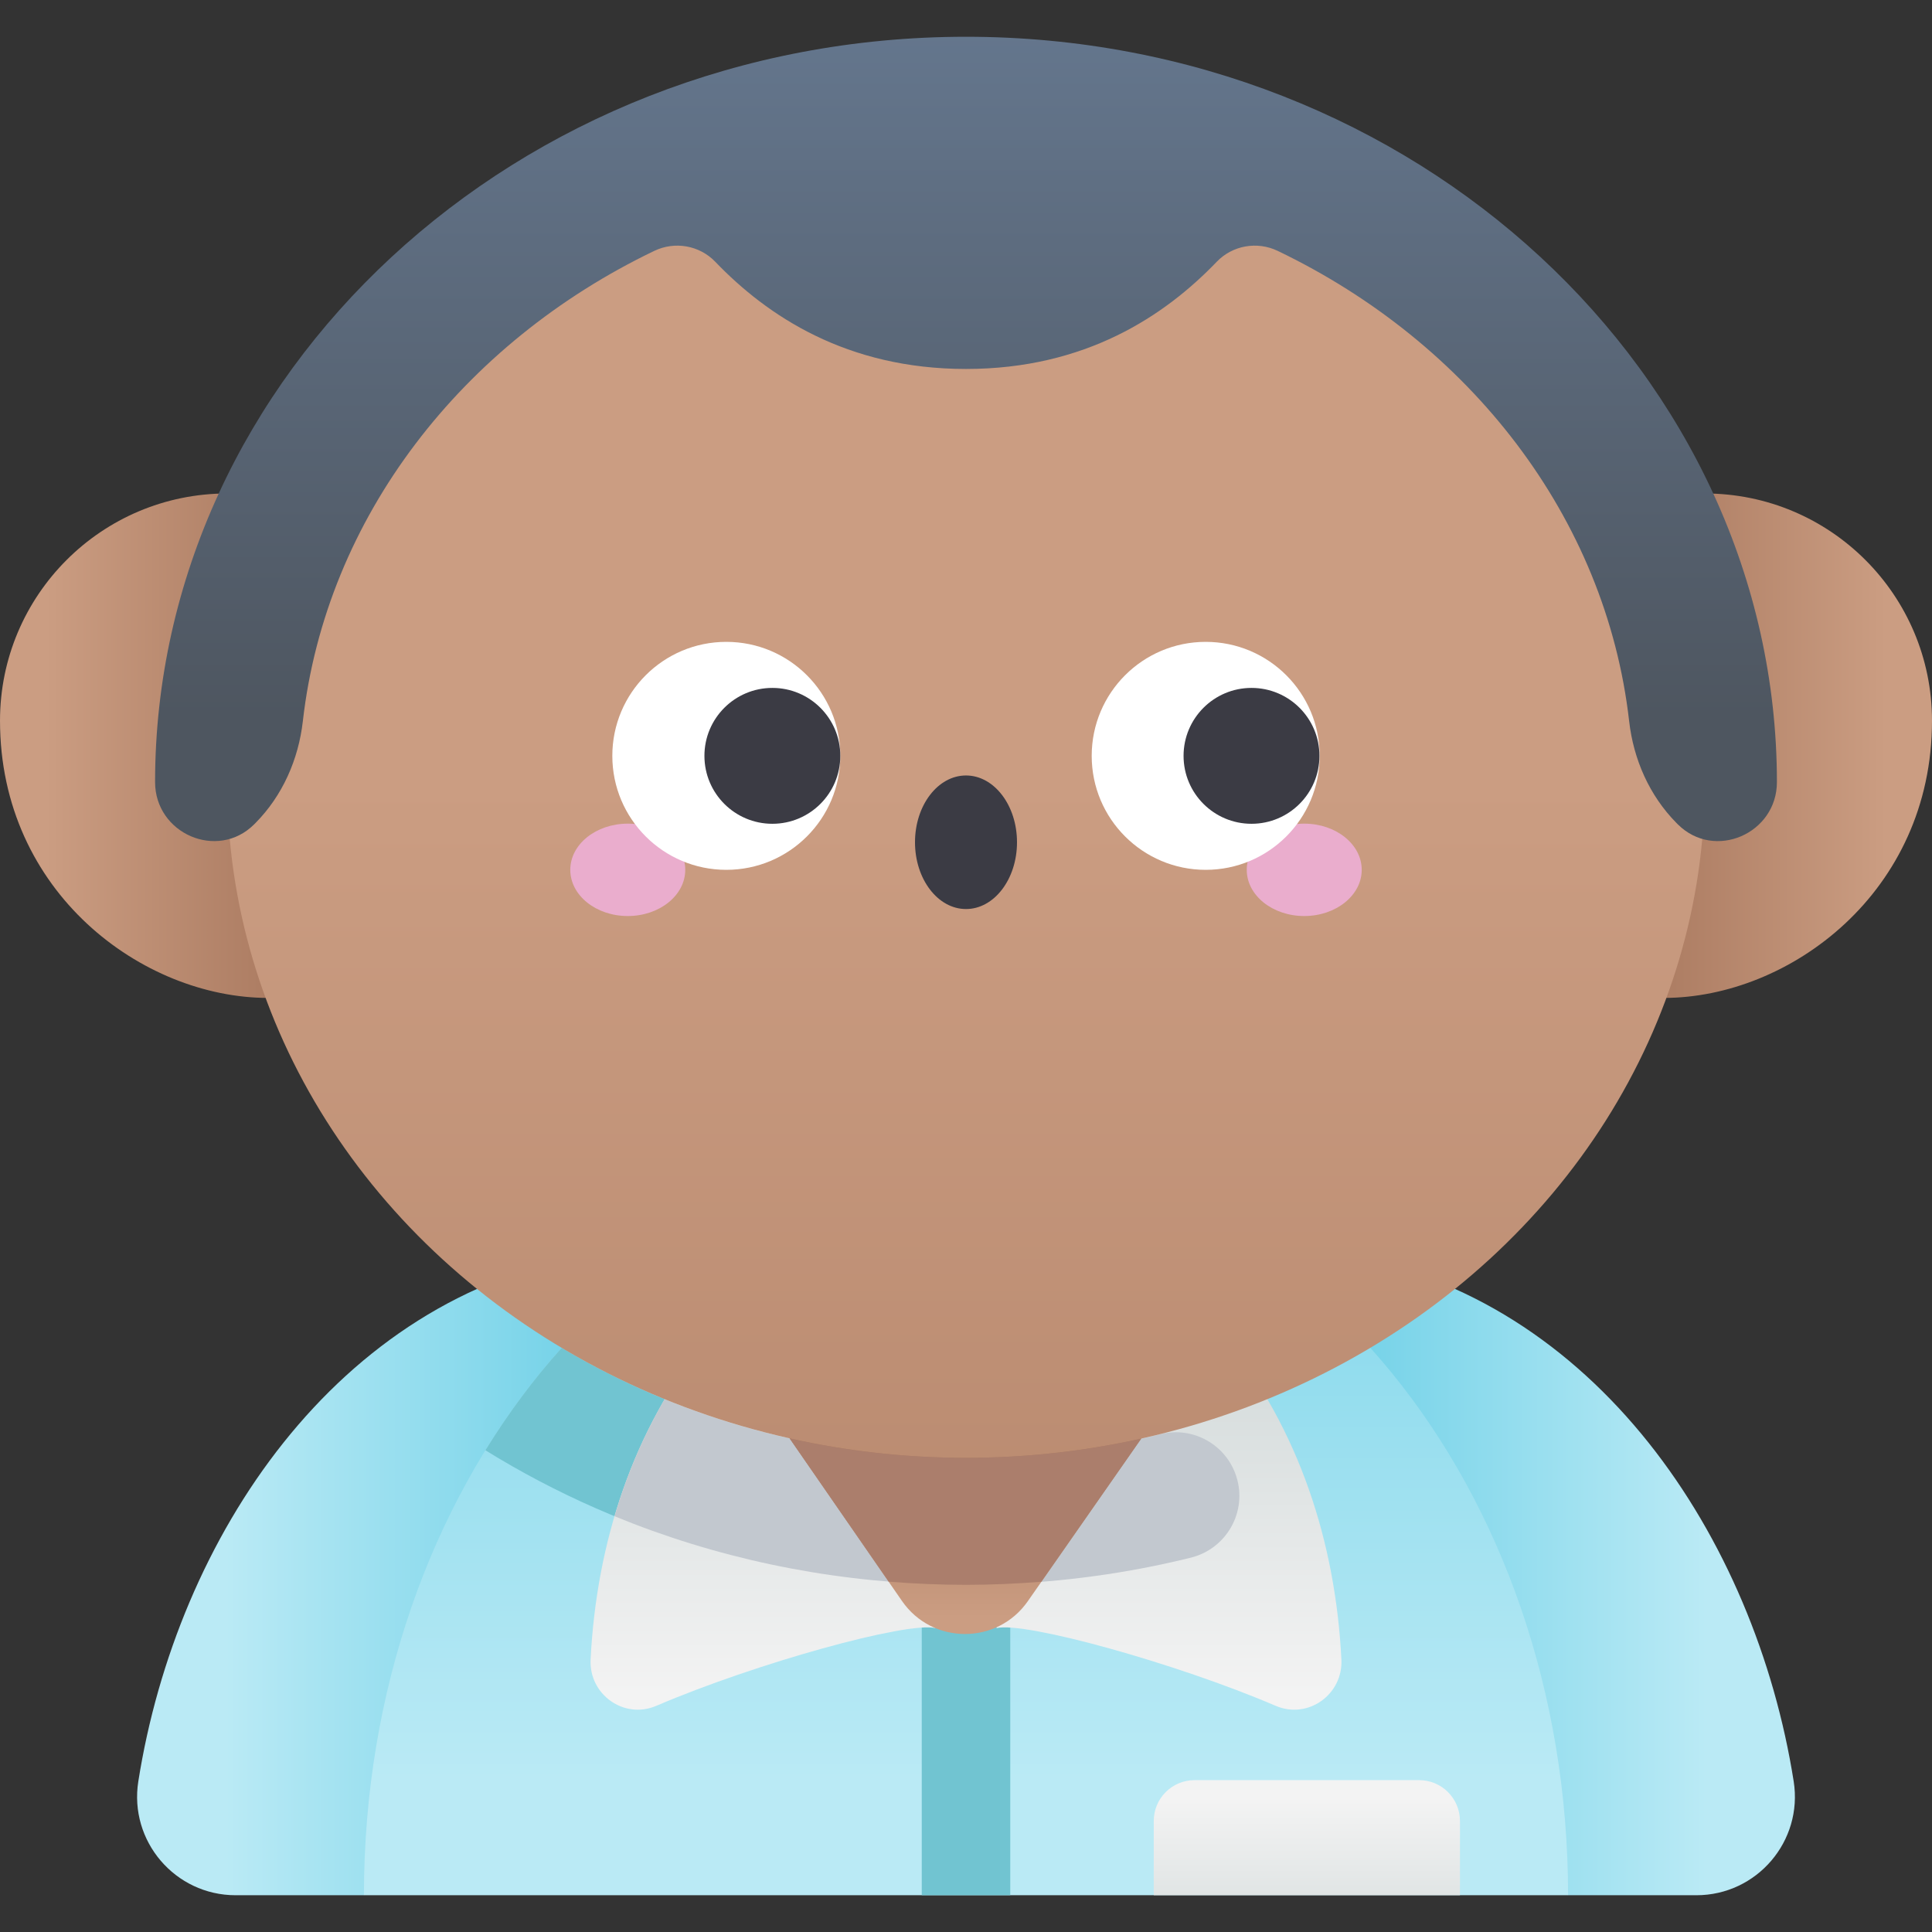 <svg id="Capa_1" enable-background="new 0 0 502 502" height="512" viewBox="0 0 502 502" width="512" xmlns="http://www.w3.org/2000/svg" xmlns:xlink="http://www.w3.org/1999/xlink"><rect x="0" y="0" width="502" height="502" fill="#333333" stroke="none"/><linearGradient id="lg1"><stop offset="0" stop-color="#ad7d63"/><stop offset="1" stop-color="#cb9d82"/></linearGradient><linearGradient id="SVGID_1_" gradientUnits="userSpaceOnUse" x1="69.197" x2="11.662" xlink:href="#lg1" y1="193.758" y2="193.758"/><linearGradient id="SVGID_2_" gradientTransform="matrix(-1 0 0 1 502 0)" gradientUnits="userSpaceOnUse" x1="69.197" x2="11.662" xlink:href="#lg1" y1="193.758" y2="193.758"/><linearGradient id="lg2"><stop offset="0" stop-color="#74d2e8"/><stop offset="1" stop-color="#baeaf5"/></linearGradient><linearGradient id="SVGID_3_" gradientUnits="userSpaceOnUse" x1="150.454" x2="58.504" xlink:href="#lg2" y1="409.231" y2="409.231"/><linearGradient id="SVGID_4_" gradientTransform="matrix(-1 0 0 1 -1626 0)" gradientUnits="userSpaceOnUse" x1="-1977.546" x2="-2069.496" xlink:href="#lg2" y1="409.231" y2="409.231"/><linearGradient id="SVGID_5_" gradientUnits="userSpaceOnUse" x1="251" x2="251" xlink:href="#lg2" y1="271.153" y2="462.267"/><linearGradient id="lg3"><stop offset="0" stop-color="#d4dbdb"/><stop offset="1" stop-color="#f3f3f3"/></linearGradient><linearGradient id="SVGID_6_" gradientUnits="userSpaceOnUse" x1="198.249" x2="198.249" xlink:href="#lg3" y1="353.34" y2="439.875"/><linearGradient id="SVGID_7_" gradientUnits="userSpaceOnUse" x1="303.751" x2="303.751" xlink:href="#lg3" y1="353.34" y2="439.875"/><linearGradient id="SVGID_8_" gradientUnits="userSpaceOnUse" x1="251" x2="251" xlink:href="#lg1" y1="376.851" y2="420.348"/><linearGradient id="SVGID_9_" gradientUnits="userSpaceOnUse" x1="251" x2="251" xlink:href="#lg1" y1="548.339" y2="203.029"/><linearGradient id="SVGID_10_" gradientUnits="userSpaceOnUse" x1="251" x2="251" y1="186.561" y2="7.883"><stop offset="0" stop-color="#4e5660"/><stop offset="1" stop-color="#64768d"/></linearGradient><linearGradient id="SVGID_11_" gradientUnits="userSpaceOnUse" x1="339.566" x2="339.566" xlink:href="#lg3" y1="509.751" y2="467.847"/><g><path d="m118.081 187.261c0-32.607-26.433-59.04-59.04-59.04s-59.04 26.433-59.04 59.04c0 44.628 37.081 72.034 69.688 72.034s48.392-39.426 48.392-72.034z" fill="url(#SVGID_1_)"/><path d="m383.919 187.261c0-32.607 26.433-59.04 59.04-59.04s59.04 26.433 59.04 59.04c0 44.628-37.081 72.034-69.688 72.034s-48.392-39.426-48.392-72.034z" fill="url(#SVGID_2_)"/><path d="m153.281 326.014c-65.773 11.071-107.323 73.403-117.342 136.844-2.453 15.535 9.557 29.59 25.285 29.59h33.34l107.653-166.434z" fill="url(#SVGID_3_)"/><path d="m348.719 326.014c65.773 11.071 107.324 73.403 117.343 136.844 2.453 15.535-9.557 29.59-25.284 29.59h-33.34l-107.654-166.434z" fill="url(#SVGID_4_)"/><path d="m407.437 492.448c0-106.016-70.039-191.96-156.437-191.96s-156.437 85.944-156.437 191.96z" fill="url(#SVGID_5_)"/><path d="m145.946 350.214c-7.263 8.082-13.9 16.995-19.821 26.609 36.671 22.733 79.786 34.969 124.876 34.969 19.981 0 39.576-2.4 58.396-7.051 9.324-2.304 14.782-11.978 11.842-21.121-2.653-8.25-11.237-13.078-19.647-10.984-16.118 4.012-33.079 6.156-50.59 6.156-38.787 0-74.872-10.517-105.056-28.578z" fill="#71c4d1"/><path d="m239.5 401.254h23v91.194h-23z" fill="#71c4d1"/><path d="m183.269 348.039c-18.77 23.679-28.267 52.552-29.81 83.145-.459 9.107 8.685 15.642 17.067 12.051 25.88-11.089 65.2-21.964 72.53-20.196v-74.999h-59.787z" fill="url(#SVGID_6_)"/><path d="m159.685 393.971c26.028 10.703 54.228 16.748 83.371 17.68v-33.018c-24.978-.929-48.721-6.216-70.349-15.052-5.565 9.571-9.885 19.759-13.022 30.39z" fill="#c2c8cf"/><path d="m318.731 348.039c18.77 23.679 28.267 52.552 29.81 83.145.459 9.107-8.685 15.642-17.067 12.051-25.88-11.089-65.2-21.964-72.53-20.196v-74.999h59.787z" fill="url(#SVGID_7_)"/><path d="m301.59 372.635c-13.667 3.402-27.946 5.444-42.647 5.992v33.031c17.231-.551 34.134-2.885 50.452-6.917 9.324-2.304 14.782-11.978 11.842-21.121-2.653-8.251-11.237-13.078-19.647-10.985z" fill="#c2c8cf"/><path d="m325.222 332.643-58.166 83.412c-7.939 11.385-24.801 11.348-32.691-.07l-57.586-83.341h148.443z" fill="url(#SVGID_8_)"/><ellipse cx="251" cy="203.534" fill="url(#SVGID_9_)" rx="191.96" ry="175.258"/><path d="m251 95.87c31.055 0 51.673-13.816 65.163-27.866 4.089-4.258 10.499-5.374 15.821-2.82 49.835 23.915 85.283 69.176 91.325 122.201 1.132 9.932 5.266 19.343 12.294 26.453.121.123.243.244.365.366 9.521 9.467 25.743 2.415 25.737-11.012-.045-105.619-93.607-193.64-210.705-193.64s-210.66 88.022-210.705 193.639c-.006 13.427 16.216 20.479 25.737 11.012.122-.121.243-.243.365-.366 7.027-7.11 11.162-16.521 12.294-26.453 6.042-53.024 41.49-98.286 91.325-122.201 5.322-2.554 11.733-1.438 15.821 2.82 13.49 14.05 34.108 27.867 65.163 27.867z" fill="url(#SVGID_10_)"/><path d="m368.743 462.541h-58.354c-5.857 0-10.605 4.748-10.605 10.605v19.302h79.564v-19.302c0-5.857-4.748-10.605-10.605-10.605z" fill="url(#SVGID_11_)"/><g><path d="m178.051 226.014c0 6.629-6.687 12.003-14.936 12.003s-14.936-5.374-14.936-12.003 6.687-12.003 14.936-12.003c8.249-.001 14.936 5.373 14.936 12.003z" fill="#eaadcd"/><path d="m353.822 226.014c0 6.629-6.687 12.003-14.936 12.003s-14.936-5.374-14.936-12.003 6.687-12.003 14.936-12.003 14.936 5.373 14.936 12.003z" fill="#eaadcd"/><circle cx="188.721" cy="196.396" fill="#fff" r="29.618"/><path d="m218.339 196.396c0 9.749-7.903 17.652-17.652 17.652s-17.652-7.903-17.652-17.652 7.903-17.652 17.652-17.652 17.652 7.903 17.652 17.652z" fill="#3b3b44"/><circle cx="313.279" cy="196.396" fill="#fff" r="29.618"/><g fill="#3b3b44"><path d="m342.835 196.396c0 9.749-7.903 17.652-17.652 17.652s-17.652-7.903-17.652-17.652 7.903-17.652 17.652-17.652c9.748 0 17.652 7.903 17.652 17.652z"/><ellipse cx="251" cy="218.848" rx="13.252" ry="17.352"/></g></g><path d="m205.195 373.768 25.704 37.199c6.647.542 13.351.824 20.101.824 6.577 0 13.107-.286 19.586-.8l25.922-37.172c-14.59 3.241-29.826 4.973-45.508 4.973-15.787 0-31.127-1.741-45.805-5.024z" fill="#ab7e6c"/></g></svg>
